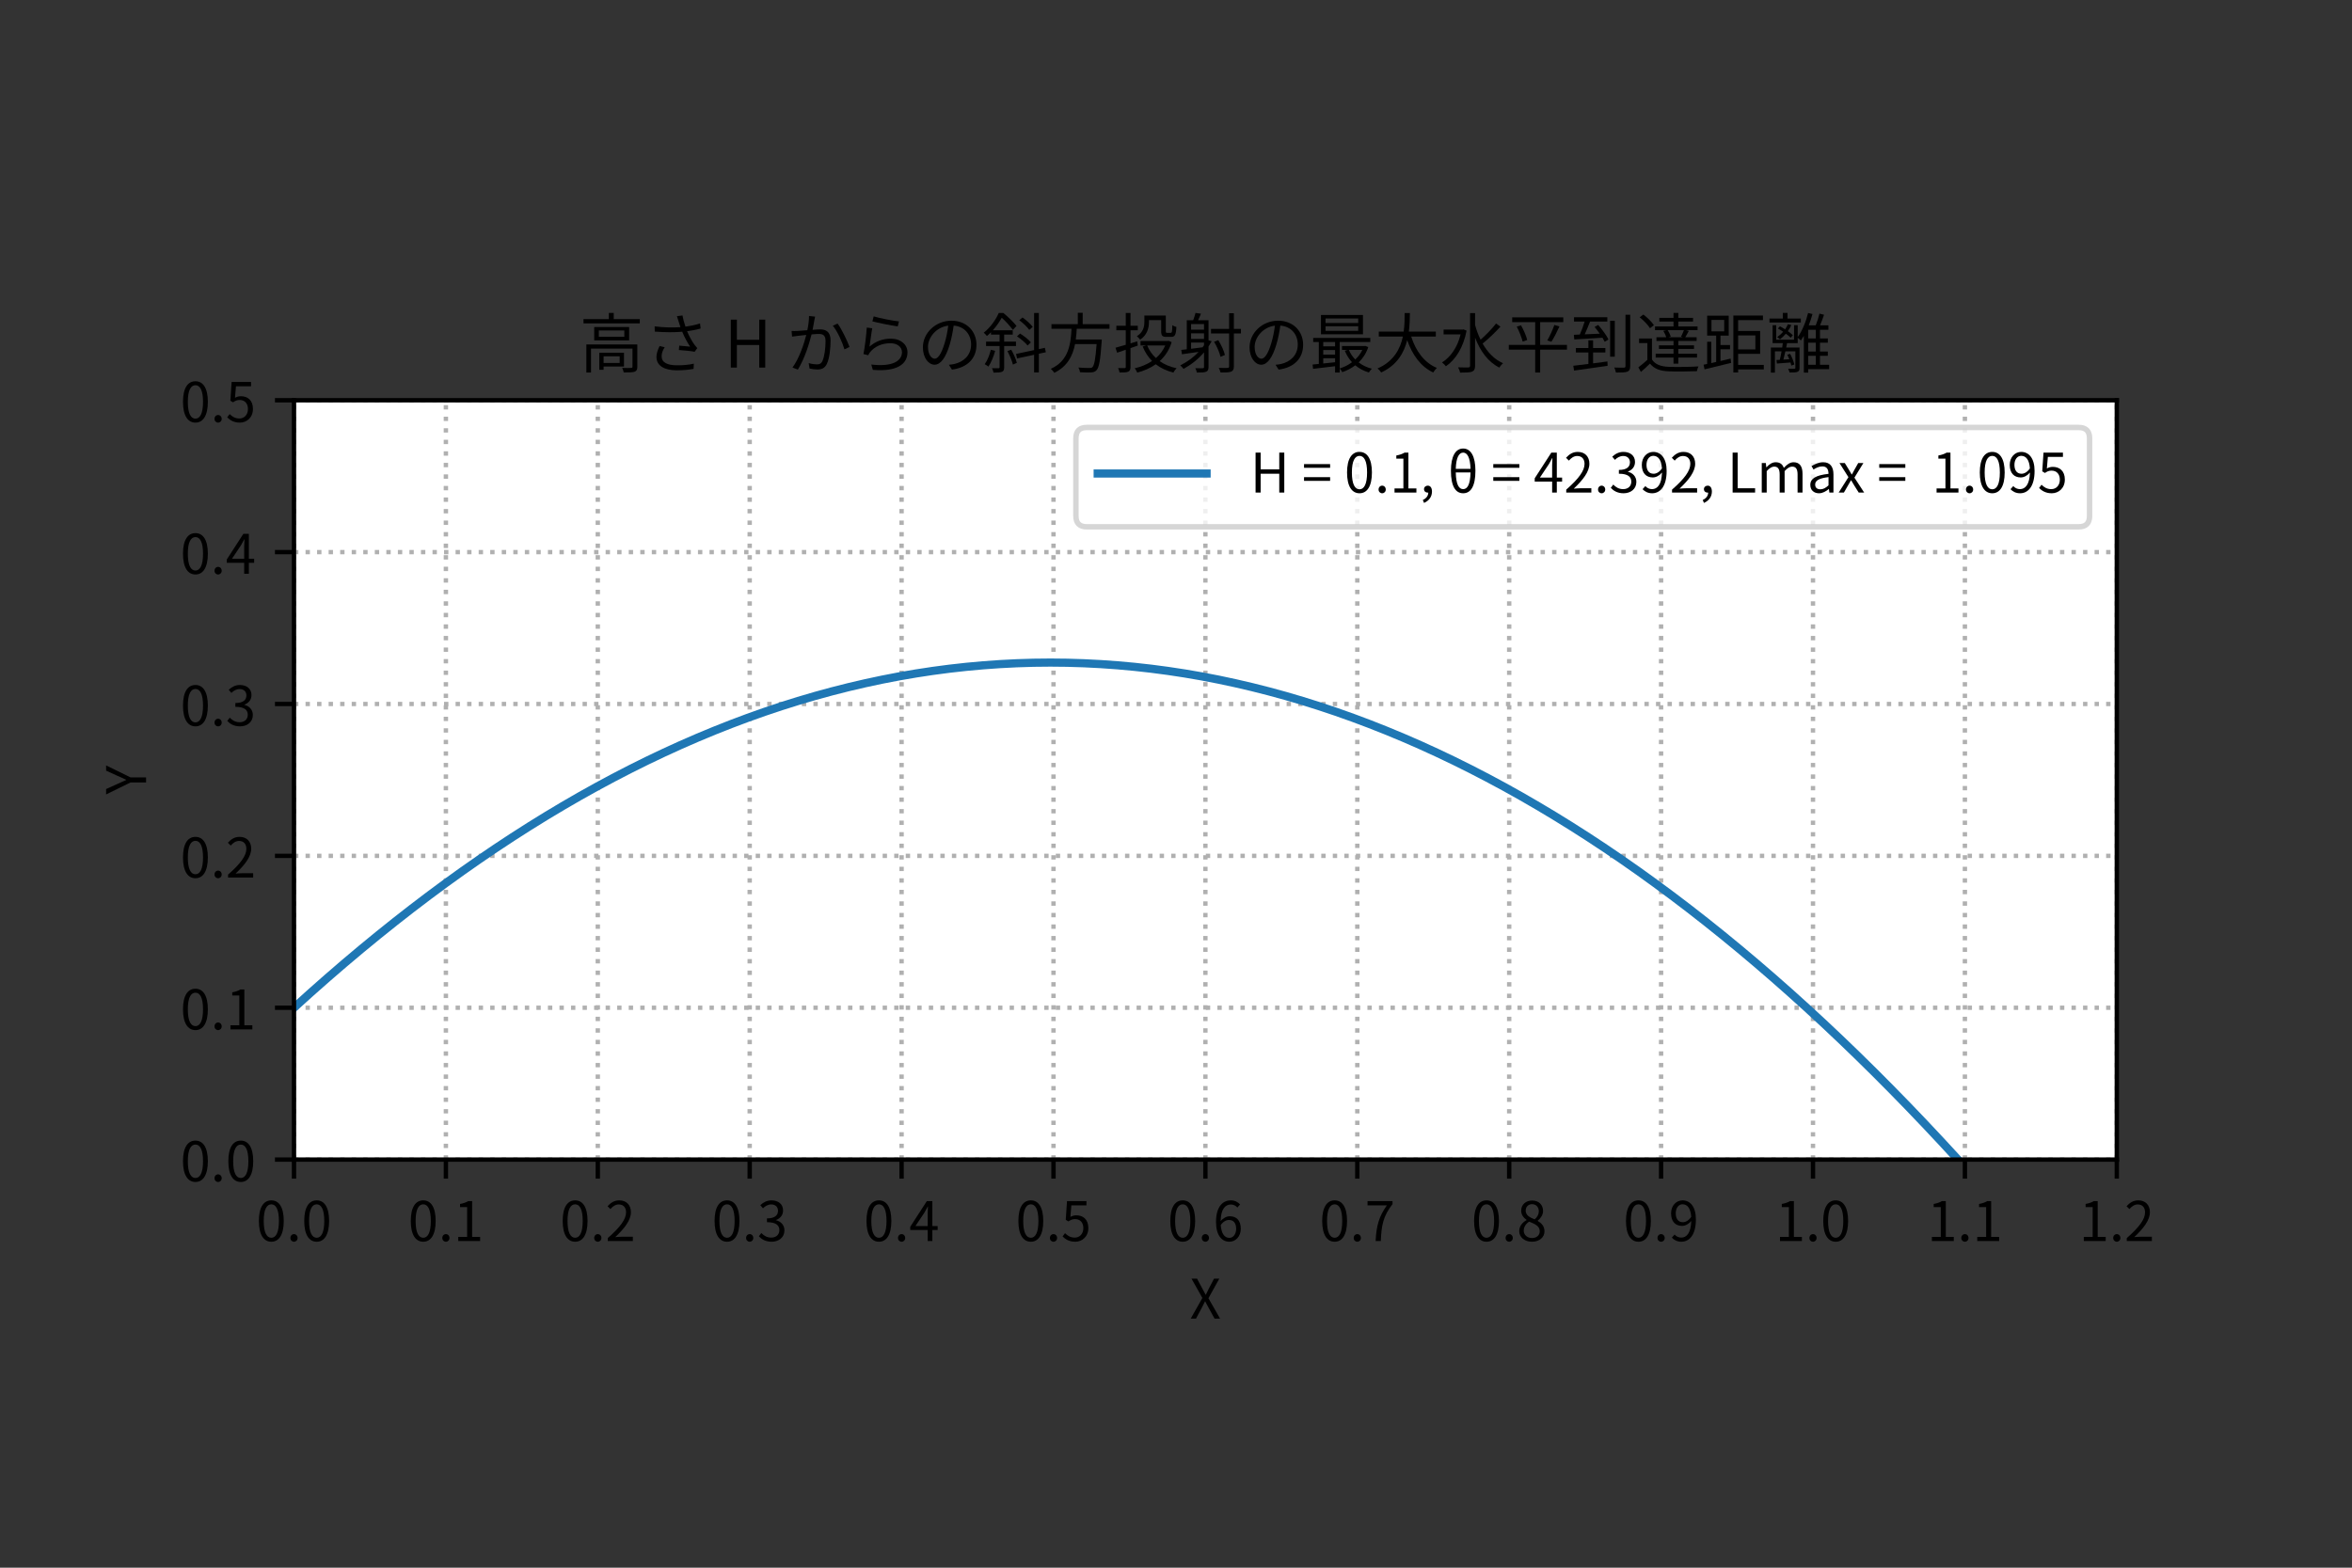 <?xml version="1.0" encoding="utf-8" standalone="no"?>
<!DOCTYPE svg PUBLIC "-//W3C//DTD SVG 1.1//EN"
  "http://www.w3.org/Graphics/SVG/1.1/DTD/svg11.dtd">
<!-- Created with matplotlib (https://matplotlib.org/) -->
<svg height="288pt" version="1.1" viewBox="0 0 432 288" width="432pt" xmlns="http://www.w3.org/2000/svg" xmlns:xlink="http://www.w3.org/1999/xlink">
 <rect x="0" y="0" width="432" height="288" fill="#333333" stroke="none"/>
 <defs>
  <style type="text/css">*{stroke-linecap:butt;stroke-linejoin:round;}</style>
 </defs>
 <g id="figure_1">
  <g id="patch_1">
   <path d="M 0 288 
L 432 288 
L 432 0 
L 0 0 
z
" style="fill:none;"/>
  </g>
  <g id="axes_1">
   <g id="patch_2">
    <path d="M 54 213.03 
L 388.8 213.03 
L 388.8 73.53 
L 54 73.53 
z
" style="fill:#ffffff;"/>
   </g>
   <g id="matplotlib.axis_1">
    <g id="xtick_1">
     <g id="line2d_1">
      <path clip-path="url(#p6243bc3fd1)" d="M 54 213.03 
L 54 73.53 
" style="fill:none;stroke:#b0b0b0;stroke-dasharray:0.8,1.32;stroke-dashoffset:0;stroke-width:0.8;"/>
     </g>
     <g id="line2d_2">
      <defs>
       <path d="M 0 0 
L 0 3.5 
" id="mc9e7804393" style="stroke:#000000;stroke-width:0.8;"/>
      </defs>
      <g>
       <use style="stroke:#000000;stroke-width:0.8;" x="54" xlink:href="#mc9e7804393" y="213.03"/>
      </g>
     </g>
     <g id="text_1">
      <!-- 0.0 -->
      <g transform="translate(47.06 227.989)scale(0.1 -0.1)">
       <defs>
        <path d="M 27.797 -1.297 
C 41.703 -1.297 50.594 11.406 50.594 36.906 
C 50.594 62.297 41.703 74.703 27.797 74.703 
C 13.797 74.703 4.906 62.406 4.906 36.906 
C 4.906 11.406 13.797 -1.297 27.797 -1.297 
z
M 27.797 6 
C 19.406 6 13.797 15.297 13.797 36.906 
C 13.797 58.297 19.406 67.406 27.797 67.406 
C 36.094 67.406 41.703 58.297 41.703 36.906 
C 41.703 15.297 36.094 6 27.797 6 
z
" id="NotoSansCJKjp-Regular-48"/>
        <path d="M 13.906 -1.297 
C 17.5 -1.297 20.5 1.5 20.5 5.594 
C 20.5 9.797 17.5 12.703 13.906 12.703 
C 10.297 12.703 7.297 9.797 7.297 5.594 
C 7.297 1.5 10.297 -1.297 13.906 -1.297 
z
" id="NotoSansCJKjp-Regular-46"/>
       </defs>
       <use xlink:href="#NotoSansCJKjp-Regular-48"/>
       <use x="55.5" xlink:href="#NotoSansCJKjp-Regular-46"/>
       <use x="83.3" xlink:href="#NotoSansCJKjp-Regular-48"/>
      </g>
     </g>
    </g>
    <g id="xtick_2">
     <g id="line2d_3">
      <path clip-path="url(#p6243bc3fd1)" d="M 81.9 213.03 
L 81.9 73.53 
" style="fill:none;stroke:#b0b0b0;stroke-dasharray:0.8,1.32;stroke-dashoffset:0;stroke-width:0.8;"/>
     </g>
     <g id="line2d_4">
      <g>
       <use style="stroke:#000000;stroke-width:0.8;" x="81.9" xlink:href="#mc9e7804393" y="213.03"/>
      </g>
     </g>
     <g id="text_2">
      <!-- 0.1 -->
      <g transform="translate(74.96 227.989)scale(0.1 -0.1)">
       <defs>
        <path d="M 8.797 0 
L 49 0 
L 49 7.594 
L 34.297 7.594 
L 34.297 73.406 
L 27.297 73.406 
C 23.297 71 18.594 69.297 12.094 68.094 
L 12.094 62.297 
L 25.094 62.297 
L 25.094 7.594 
L 8.797 7.594 
z
" id="NotoSansCJKjp-Regular-49"/>
       </defs>
       <use xlink:href="#NotoSansCJKjp-Regular-48"/>
       <use x="55.5" xlink:href="#NotoSansCJKjp-Regular-46"/>
       <use x="83.3" xlink:href="#NotoSansCJKjp-Regular-49"/>
      </g>
     </g>
    </g>
    <g id="xtick_3">
     <g id="line2d_5">
      <path clip-path="url(#p6243bc3fd1)" d="M 109.8 213.03 
L 109.8 73.53 
" style="fill:none;stroke:#b0b0b0;stroke-dasharray:0.8,1.32;stroke-dashoffset:0;stroke-width:0.8;"/>
     </g>
     <g id="line2d_6">
      <g>
       <use style="stroke:#000000;stroke-width:0.8;" x="109.8" xlink:href="#mc9e7804393" y="213.03"/>
      </g>
     </g>
     <g id="text_3">
      <!-- 0.2 -->
      <g transform="translate(102.86 227.989)scale(0.1 -0.1)">
       <defs>
        <path d="M 4.406 0 
L 50.5 0 
L 50.5 7.906 
L 30.203 7.906 
C 26.5 7.906 22 7.5 18.203 7.203 
C 35.406 23.5 46.906 38.406 46.906 53 
C 46.906 66.094 38.703 74.703 25.594 74.703 
C 16.297 74.703 10 70.406 4 63.906 
L 9.297 58.703 
C 13.297 63.5 18.5 67.203 24.5 67.203 
C 33.594 67.203 38 61.094 38 52.703 
C 38 40.094 27.406 25.5 4.406 5.406 
z
" id="NotoSansCJKjp-Regular-50"/>
       </defs>
       <use xlink:href="#NotoSansCJKjp-Regular-48"/>
       <use x="55.5" xlink:href="#NotoSansCJKjp-Regular-46"/>
       <use x="83.3" xlink:href="#NotoSansCJKjp-Regular-50"/>
      </g>
     </g>
    </g>
    <g id="xtick_4">
     <g id="line2d_7">
      <path clip-path="url(#p6243bc3fd1)" d="M 137.7 213.03 
L 137.7 73.53 
" style="fill:none;stroke:#b0b0b0;stroke-dasharray:0.8,1.32;stroke-dashoffset:0;stroke-width:0.8;"/>
     </g>
     <g id="line2d_8">
      <g>
       <use style="stroke:#000000;stroke-width:0.8;" x="137.7" xlink:href="#mc9e7804393" y="213.03"/>
      </g>
     </g>
     <g id="text_4">
      <!-- 0.3 -->
      <g transform="translate(130.76 227.989)scale(0.1 -0.1)">
       <defs>
        <path d="M 26.406 -1.297 
C 39.406 -1.297 49.906 6.5 49.906 19.594 
C 49.906 29.594 43 36.203 34.406 38.203 
L 34.406 38.594 
C 42.094 41.5 47.406 47.406 47.406 56.297 
C 47.406 67.906 38.406 74.703 26.094 74.703 
C 17.594 74.703 11.094 71 5.594 65.906 
L 10.5 60.094 
C 14.594 64.297 19.797 67.203 25.703 67.203 
C 33.297 67.203 38.094 62.594 38.094 55.594 
C 38.094 47.703 32.906 41.594 17.797 41.594 
L 17.797 34.594 
C 34.703 34.594 40.594 28.703 40.594 20 
C 40.594 11.5 34.406 6.297 25.703 6.297 
C 17.406 6.297 11.797 10.203 7.5 14.703 
L 2.906 8.703 
C 7.703 3.5 14.906 -1.297 26.406 -1.297 
z
" id="NotoSansCJKjp-Regular-51"/>
       </defs>
       <use xlink:href="#NotoSansCJKjp-Regular-48"/>
       <use x="55.5" xlink:href="#NotoSansCJKjp-Regular-46"/>
       <use x="83.3" xlink:href="#NotoSansCJKjp-Regular-51"/>
      </g>
     </g>
    </g>
    <g id="xtick_5">
     <g id="line2d_9">
      <path clip-path="url(#p6243bc3fd1)" d="M 165.6 213.03 
L 165.6 73.53 
" style="fill:none;stroke:#b0b0b0;stroke-dasharray:0.8,1.32;stroke-dashoffset:0;stroke-width:0.8;"/>
     </g>
     <g id="line2d_10">
      <g>
       <use style="stroke:#000000;stroke-width:0.8;" x="165.6" xlink:href="#mc9e7804393" y="213.03"/>
      </g>
     </g>
     <g id="text_5">
      <!-- 0.4 -->
      <g transform="translate(158.66 227.989)scale(0.1 -0.1)">
       <defs>
        <path d="M 11.5 27.5 
L 28.203 52.5 
C 30.297 56.094 32.297 59.703 34.094 63.297 
L 34.5 63.297 
C 34.297 59.5 34 53.594 34 50 
L 34 27.5 
z
M 34 0 
L 42.594 0 
L 42.594 20.203 
L 52.297 20.203 
L 52.297 27.5 
L 42.594 27.5 
L 42.594 73.406 
L 32.5 73.406 
L 2 26.203 
L 2 20.203 
L 34 20.203 
z
" id="NotoSansCJKjp-Regular-52"/>
       </defs>
       <use xlink:href="#NotoSansCJKjp-Regular-48"/>
       <use x="55.5" xlink:href="#NotoSansCJKjp-Regular-46"/>
       <use x="83.3" xlink:href="#NotoSansCJKjp-Regular-52"/>
      </g>
     </g>
    </g>
    <g id="xtick_6">
     <g id="line2d_11">
      <path clip-path="url(#p6243bc3fd1)" d="M 193.5 213.03 
L 193.5 73.53 
" style="fill:none;stroke:#b0b0b0;stroke-dasharray:0.8,1.32;stroke-dashoffset:0;stroke-width:0.8;"/>
     </g>
     <g id="line2d_12">
      <g>
       <use style="stroke:#000000;stroke-width:0.8;" x="193.5" xlink:href="#mc9e7804393" y="213.03"/>
      </g>
     </g>
     <g id="text_6">
      <!-- 0.5 -->
      <g transform="translate(186.56 227.989)scale(0.1 -0.1)">
       <defs>
        <path d="M 26.094 -1.297 
C 38.5 -1.297 50.094 7.797 50.094 23.906 
C 50.094 40 40.203 47.203 28 47.203 
C 23.594 47.203 20.406 46.094 17.094 44.297 
L 18.906 65.5 
L 46.594 65.5 
L 46.594 73.406 
L 10.906 73.406 
L 8.594 39 
L 13.5 36 
C 17.703 38.797 20.797 40.297 25.703 40.297 
C 34.906 40.297 40.906 34.094 40.906 23.594 
C 40.906 12.906 33.906 6.297 25.297 6.297 
C 16.797 6.297 11.5 10.203 7.297 14.406 
L 2.797 8.406 
C 7.703 3.5 14.703 -1.297 26.094 -1.297 
z
" id="NotoSansCJKjp-Regular-53"/>
       </defs>
       <use xlink:href="#NotoSansCJKjp-Regular-48"/>
       <use x="55.5" xlink:href="#NotoSansCJKjp-Regular-46"/>
       <use x="83.3" xlink:href="#NotoSansCJKjp-Regular-53"/>
      </g>
     </g>
    </g>
    <g id="xtick_7">
     <g id="line2d_13">
      <path clip-path="url(#p6243bc3fd1)" d="M 221.4 213.03 
L 221.4 73.53 
" style="fill:none;stroke:#b0b0b0;stroke-dasharray:0.8,1.32;stroke-dashoffset:0;stroke-width:0.8;"/>
     </g>
     <g id="line2d_14">
      <g>
       <use style="stroke:#000000;stroke-width:0.8;" x="221.4" xlink:href="#mc9e7804393" y="213.03"/>
      </g>
     </g>
     <g id="text_7">
      <!-- 0.6 -->
      <g transform="translate(214.46 227.989)scale(0.1 -0.1)">
       <defs>
        <path d="M 29.297 38.703 
C 38.203 38.703 42.594 32.406 42.594 22.5 
C 42.594 12.5 37.094 5.797 30.094 5.797 
C 20.906 5.797 15.406 14.094 14.297 29.297 
C 18.797 36 24.703 38.703 29.297 38.703 
z
M 30.094 -1.297 
C 41.5 -1.297 51.094 8.297 51.094 22.5 
C 51.094 37.797 43.203 45.5 30.797 45.5 
C 25 45.5 18.594 42.094 14.094 36.594 
C 14.5 59.406 23 67.094 33 67.094 
C 37.5 67.094 41.906 65 44.797 61.5 
L 49.797 67.203 
C 45.797 71.5 40.297 74.703 32.703 74.703 
C 18.5 74.703 5.594 63.703 5.594 35 
C 5.594 10.797 16 -1.297 30.094 -1.297 
z
" id="NotoSansCJKjp-Regular-54"/>
       </defs>
       <use xlink:href="#NotoSansCJKjp-Regular-48"/>
       <use x="55.5" xlink:href="#NotoSansCJKjp-Regular-46"/>
       <use x="83.3" xlink:href="#NotoSansCJKjp-Regular-54"/>
      </g>
     </g>
    </g>
    <g id="xtick_8">
     <g id="line2d_15">
      <path clip-path="url(#p6243bc3fd1)" d="M 249.3 213.03 
L 249.3 73.53 
" style="fill:none;stroke:#b0b0b0;stroke-dasharray:0.8,1.32;stroke-dashoffset:0;stroke-width:0.8;"/>
     </g>
     <g id="line2d_16">
      <g>
       <use style="stroke:#000000;stroke-width:0.8;" x="249.3" xlink:href="#mc9e7804393" y="213.03"/>
      </g>
     </g>
     <g id="text_8">
      <!-- 0.7 -->
      <g transform="translate(242.36 227.989)scale(0.1 -0.1)">
       <defs>
        <path d="M 19.797 0 
L 29.297 0 
C 30.406 28.703 33.594 45.797 50.797 67.797 
L 50.797 73.406 
L 4.906 73.406 
L 4.906 65.5 
L 40.406 65.5 
C 26.094 45.5 21 27.797 19.797 0 
z
" id="NotoSansCJKjp-Regular-55"/>
       </defs>
       <use xlink:href="#NotoSansCJKjp-Regular-48"/>
       <use x="55.5" xlink:href="#NotoSansCJKjp-Regular-46"/>
       <use x="83.3" xlink:href="#NotoSansCJKjp-Regular-55"/>
      </g>
     </g>
    </g>
    <g id="xtick_9">
     <g id="line2d_17">
      <path clip-path="url(#p6243bc3fd1)" d="M 277.2 213.03 
L 277.2 73.53 
" style="fill:none;stroke:#b0b0b0;stroke-dasharray:0.8,1.32;stroke-dashoffset:0;stroke-width:0.8;"/>
     </g>
     <g id="line2d_18">
      <g>
       <use style="stroke:#000000;stroke-width:0.8;" x="277.2" xlink:href="#mc9e7804393" y="213.03"/>
      </g>
     </g>
     <g id="text_9">
      <!-- 0.8 -->
      <g transform="translate(270.26 227.989)scale(0.1 -0.1)">
       <defs>
        <path d="M 27.906 -1.297 
C 41.703 -1.297 50.906 7 50.906 17.703 
C 50.906 27.703 44.906 33.203 38.5 36.906 
L 38.5 37.406 
C 42.906 40.797 48.297 47.406 48.297 55.094 
C 48.297 66.406 40.703 74.406 28.203 74.406 
C 16.797 74.406 8.094 67 8.094 55.797 
C 8.094 48.094 12.594 42.594 18 38.906 
L 18 38.406 
C 11.297 34.797 4.5 28 4.5 18.203 
C 4.5 6.906 14.406 -1.297 27.906 -1.297 
z
M 32.906 39.797 
C 24.297 43.203 16.406 47 16.406 55.797 
C 16.406 62.906 21.297 67.703 28.094 67.703 
C 36 67.703 40.5 61.797 40.5 54.594 
C 40.5 49.203 37.906 44.203 32.906 39.797 
z
M 28.094 5.5 
C 19.297 5.5 12.797 11.203 12.797 19 
C 12.797 26 16.906 31.797 22.797 35.594 
C 33.203 31.406 42.203 27.703 42.203 17.906 
C 42.203 10.594 36.5 5.5 28.094 5.5 
z
" id="NotoSansCJKjp-Regular-56"/>
       </defs>
       <use xlink:href="#NotoSansCJKjp-Regular-48"/>
       <use x="55.5" xlink:href="#NotoSansCJKjp-Regular-46"/>
       <use x="83.3" xlink:href="#NotoSansCJKjp-Regular-56"/>
      </g>
     </g>
    </g>
    <g id="xtick_10">
     <g id="line2d_19">
      <path clip-path="url(#p6243bc3fd1)" d="M 305.1 213.03 
L 305.1 73.53 
" style="fill:none;stroke:#b0b0b0;stroke-dasharray:0.8,1.32;stroke-dashoffset:0;stroke-width:0.8;"/>
     </g>
     <g id="line2d_20">
      <g>
       <use style="stroke:#000000;stroke-width:0.8;" x="305.1" xlink:href="#mc9e7804393" y="213.03"/>
      </g>
     </g>
     <g id="text_10">
      <!-- 0.9 -->
      <g transform="translate(298.16 227.989)scale(0.1 -0.1)">
       <defs>
        <path d="M 13 50.906 
C 13 60.906 18.406 67.5 25.406 67.5 
C 34.797 67.5 40.406 59.5 41.406 44.406 
C 36.703 37.5 31.094 34.594 26.094 34.594 
C 17.406 34.594 13 41 13 50.906 
z
M 23.406 -1.297 
C 37.203 -1.297 50 10.094 50 39.797 
C 50 63.094 39.5 74.703 25.406 74.703 
C 14 74.703 4.406 65.094 4.406 50.906 
C 4.406 35.703 12.406 27.797 24.594 27.797 
C 30.703 27.797 37 31.297 41.5 36.797 
C 40.797 14.094 32.594 6.297 23.094 6.297 
C 18.406 6.297 13.906 8.406 10.906 11.906 
L 5.797 6.203 
C 9.906 1.906 15.5 -1.297 23.406 -1.297 
z
" id="NotoSansCJKjp-Regular-57"/>
       </defs>
       <use xlink:href="#NotoSansCJKjp-Regular-48"/>
       <use x="55.5" xlink:href="#NotoSansCJKjp-Regular-46"/>
       <use x="83.3" xlink:href="#NotoSansCJKjp-Regular-57"/>
      </g>
     </g>
    </g>
    <g id="xtick_11">
     <g id="line2d_21">
      <path clip-path="url(#p6243bc3fd1)" d="M 333 213.03 
L 333 73.53 
" style="fill:none;stroke:#b0b0b0;stroke-dasharray:0.8,1.32;stroke-dashoffset:0;stroke-width:0.8;"/>
     </g>
     <g id="line2d_22">
      <g>
       <use style="stroke:#000000;stroke-width:0.8;" x="333" xlink:href="#mc9e7804393" y="213.03"/>
      </g>
     </g>
     <g id="text_11">
      <!-- 1.0 -->
      <g transform="translate(326.06 227.989)scale(0.1 -0.1)">
       <use xlink:href="#NotoSansCJKjp-Regular-49"/>
       <use x="55.5" xlink:href="#NotoSansCJKjp-Regular-46"/>
       <use x="83.3" xlink:href="#NotoSansCJKjp-Regular-48"/>
      </g>
     </g>
    </g>
    <g id="xtick_12">
     <g id="line2d_23">
      <path clip-path="url(#p6243bc3fd1)" d="M 360.9 213.03 
L 360.9 73.53 
" style="fill:none;stroke:#b0b0b0;stroke-dasharray:0.8,1.32;stroke-dashoffset:0;stroke-width:0.8;"/>
     </g>
     <g id="line2d_24">
      <g>
       <use style="stroke:#000000;stroke-width:0.8;" x="360.9" xlink:href="#mc9e7804393" y="213.03"/>
      </g>
     </g>
     <g id="text_12">
      <!-- 1.1 -->
      <g transform="translate(353.96 227.989)scale(0.1 -0.1)">
       <use xlink:href="#NotoSansCJKjp-Regular-49"/>
       <use x="55.5" xlink:href="#NotoSansCJKjp-Regular-46"/>
       <use x="83.3" xlink:href="#NotoSansCJKjp-Regular-49"/>
      </g>
     </g>
    </g>
    <g id="xtick_13">
     <g id="line2d_25">
      <path clip-path="url(#p6243bc3fd1)" d="M 388.8 213.03 
L 388.8 73.53 
" style="fill:none;stroke:#b0b0b0;stroke-dasharray:0.8,1.32;stroke-dashoffset:0;stroke-width:0.8;"/>
     </g>
     <g id="line2d_26">
      <g>
       <use style="stroke:#000000;stroke-width:0.8;" x="388.8" xlink:href="#mc9e7804393" y="213.03"/>
      </g>
     </g>
     <g id="text_13">
      <!-- 1.2 -->
      <g transform="translate(381.86 227.989)scale(0.1 -0.1)">
       <use xlink:href="#NotoSansCJKjp-Regular-49"/>
       <use x="55.5" xlink:href="#NotoSansCJKjp-Regular-46"/>
       <use x="83.3" xlink:href="#NotoSansCJKjp-Regular-50"/>
      </g>
     </g>
    </g>
    <g id="text_14">
     <!-- X -->
     <g transform="translate(218.535 242.239)scale(0.1 -0.1)">
      <defs>
       <path d="M 1.703 0 
L 11.406 0 
L 22 19.797 
C 23.906 23.5 25.797 27.203 27.906 31.594 
L 28.297 31.594 
C 30.703 27.203 32.703 23.5 34.594 19.797 
L 45.406 0 
L 55.594 0 
L 34.203 37.406 
L 54.203 73.406 
L 44.5 73.406 
L 34.703 54.594 
C 32.906 51.203 31.5 48.094 29.5 43.906 
L 29.094 43.906 
C 26.703 48.094 25.203 51.203 23.297 54.594 
L 13.297 73.406 
L 3.094 73.406 
L 23.094 37.906 
z
" id="NotoSansCJKjp-Regular-88"/>
      </defs>
      <use xlink:href="#NotoSansCJKjp-Regular-88"/>
     </g>
    </g>
   </g>
   <g id="matplotlib.axis_2">
    <g id="ytick_1">
     <g id="line2d_27">
      <path clip-path="url(#p6243bc3fd1)" d="M 54 213.03 
L 388.8 213.03 
" style="fill:none;stroke:#b0b0b0;stroke-dasharray:0.8,1.32;stroke-dashoffset:0;stroke-width:0.8;"/>
     </g>
     <g id="line2d_28">
      <defs>
       <path d="M 0 0 
L -3.5 0 
" id="m9502d87445" style="stroke:#000000;stroke-width:0.8;"/>
      </defs>
      <g>
       <use style="stroke:#000000;stroke-width:0.8;" x="54" xlink:href="#m9502d87445" y="213.03"/>
      </g>
     </g>
     <g id="text_15">
      <!-- 0.0 -->
      <g transform="translate(33.12 217.01)scale(0.1 -0.1)">
       <use xlink:href="#NotoSansCJKjp-Regular-48"/>
       <use x="55.5" xlink:href="#NotoSansCJKjp-Regular-46"/>
       <use x="83.3" xlink:href="#NotoSansCJKjp-Regular-48"/>
      </g>
     </g>
    </g>
    <g id="ytick_2">
     <g id="line2d_29">
      <path clip-path="url(#p6243bc3fd1)" d="M 54 185.13 
L 388.8 185.13 
" style="fill:none;stroke:#b0b0b0;stroke-dasharray:0.8,1.32;stroke-dashoffset:0;stroke-width:0.8;"/>
     </g>
     <g id="line2d_30">
      <g>
       <use style="stroke:#000000;stroke-width:0.8;" x="54" xlink:href="#m9502d87445" y="185.13"/>
      </g>
     </g>
     <g id="text_16">
      <!-- 0.1 -->
      <g transform="translate(33.12 189.11)scale(0.1 -0.1)">
       <use xlink:href="#NotoSansCJKjp-Regular-48"/>
       <use x="55.5" xlink:href="#NotoSansCJKjp-Regular-46"/>
       <use x="83.3" xlink:href="#NotoSansCJKjp-Regular-49"/>
      </g>
     </g>
    </g>
    <g id="ytick_3">
     <g id="line2d_31">
      <path clip-path="url(#p6243bc3fd1)" d="M 54 157.23 
L 388.8 157.23 
" style="fill:none;stroke:#b0b0b0;stroke-dasharray:0.8,1.32;stroke-dashoffset:0;stroke-width:0.8;"/>
     </g>
     <g id="line2d_32">
      <g>
       <use style="stroke:#000000;stroke-width:0.8;" x="54" xlink:href="#m9502d87445" y="157.23"/>
      </g>
     </g>
     <g id="text_17">
      <!-- 0.2 -->
      <g transform="translate(33.12 161.21)scale(0.1 -0.1)">
       <use xlink:href="#NotoSansCJKjp-Regular-48"/>
       <use x="55.5" xlink:href="#NotoSansCJKjp-Regular-46"/>
       <use x="83.3" xlink:href="#NotoSansCJKjp-Regular-50"/>
      </g>
     </g>
    </g>
    <g id="ytick_4">
     <g id="line2d_33">
      <path clip-path="url(#p6243bc3fd1)" d="M 54 129.33 
L 388.8 129.33 
" style="fill:none;stroke:#b0b0b0;stroke-dasharray:0.8,1.32;stroke-dashoffset:0;stroke-width:0.8;"/>
     </g>
     <g id="line2d_34">
      <g>
       <use style="stroke:#000000;stroke-width:0.8;" x="54" xlink:href="#m9502d87445" y="129.33"/>
      </g>
     </g>
     <g id="text_18">
      <!-- 0.3 -->
      <g transform="translate(33.12 133.31)scale(0.1 -0.1)">
       <use xlink:href="#NotoSansCJKjp-Regular-48"/>
       <use x="55.5" xlink:href="#NotoSansCJKjp-Regular-46"/>
       <use x="83.3" xlink:href="#NotoSansCJKjp-Regular-51"/>
      </g>
     </g>
    </g>
    <g id="ytick_5">
     <g id="line2d_35">
      <path clip-path="url(#p6243bc3fd1)" d="M 54 101.43 
L 388.8 101.43 
" style="fill:none;stroke:#b0b0b0;stroke-dasharray:0.8,1.32;stroke-dashoffset:0;stroke-width:0.8;"/>
     </g>
     <g id="line2d_36">
      <g>
       <use style="stroke:#000000;stroke-width:0.8;" x="54" xlink:href="#m9502d87445" y="101.43"/>
      </g>
     </g>
     <g id="text_19">
      <!-- 0.4 -->
      <g transform="translate(33.12 105.41)scale(0.1 -0.1)">
       <use xlink:href="#NotoSansCJKjp-Regular-48"/>
       <use x="55.5" xlink:href="#NotoSansCJKjp-Regular-46"/>
       <use x="83.3" xlink:href="#NotoSansCJKjp-Regular-52"/>
      </g>
     </g>
    </g>
    <g id="ytick_6">
     <g id="line2d_37">
      <path clip-path="url(#p6243bc3fd1)" d="M 54 73.53 
L 388.8 73.53 
" style="fill:none;stroke:#b0b0b0;stroke-dasharray:0.8,1.32;stroke-dashoffset:0;stroke-width:0.8;"/>
     </g>
     <g id="line2d_38">
      <g>
       <use style="stroke:#000000;stroke-width:0.8;" x="54" xlink:href="#m9502d87445" y="73.53"/>
      </g>
     </g>
     <g id="text_20">
      <!-- 0.5 -->
      <g transform="translate(33.12 77.51)scale(0.1 -0.1)">
       <use xlink:href="#NotoSansCJKjp-Regular-48"/>
       <use x="55.5" xlink:href="#NotoSansCJKjp-Regular-46"/>
       <use x="83.3" xlink:href="#NotoSansCJKjp-Regular-53"/>
      </g>
     </g>
    </g>
    <g id="text_21">
     <!-- Y -->
     <g transform="translate(26.83 145.935)rotate(-90)scale(0.1 -0.1)">
      <defs>
       <path d="M 21.906 0 
L 31.203 0 
L 31.203 28.5 
L 53.203 73.406 
L 43.594 73.406 
L 34.094 52.594 
C 31.906 47.203 29.406 42.094 26.797 36.594 
L 26.406 36.594 
C 23.797 42.094 21.594 47.203 19.203 52.594 
L 9.797 73.406 
L -0.094 73.406 
L 21.906 28.5 
z
" id="NotoSansCJKjp-Regular-89"/>
      </defs>
      <use xlink:href="#NotoSansCJKjp-Regular-89"/>
     </g>
    </g>
   </g>
   <g id="line2d_39">
    <path clip-path="url(#p6243bc3fd1)" d="M 54 185.13 
L 57.087 182.343 
L 60.174 179.619 
L 63.261 176.957 
L 66.349 174.358 
L 69.436 171.822 
L 72.523 169.348 
L 75.61 166.937 
L 78.697 164.589 
L 81.784 162.303 
L 84.872 160.079 
L 87.959 157.919 
L 91.046 155.821 
L 94.133 153.786 
L 97.22 151.813 
L 100.307 149.903 
L 103.395 148.055 
L 106.482 146.27 
L 109.569 144.548 
L 112.656 142.889 
L 115.743 141.292 
L 118.83 139.757 
L 121.918 138.286 
L 125.005 136.876 
L 128.092 135.53 
L 131.179 134.246 
L 134.266 133.025 
L 137.353 131.866 
L 140.441 130.77 
L 143.528 129.737 
L 146.615 128.766 
L 149.702 127.858 
L 152.789 127.013 
L 155.876 126.23 
L 158.964 125.51 
L 162.051 124.852 
L 165.138 124.257 
L 168.225 123.725 
L 171.312 123.255 
L 174.399 122.848 
L 177.487 122.504 
L 180.574 122.222 
L 183.661 122.003 
L 186.748 121.846 
L 189.835 121.752 
L 192.922 121.721 
L 196.01 121.752 
L 199.097 121.846 
L 202.184 122.003 
L 205.271 122.222 
L 208.358 122.504 
L 211.445 122.848 
L 214.533 123.255 
L 217.62 123.725 
L 220.707 124.257 
L 223.794 124.852 
L 226.881 125.51 
L 229.968 126.23 
L 233.055 127.013 
L 236.143 127.858 
L 239.23 128.766 
L 242.317 129.737 
L 245.404 130.77 
L 248.491 131.866 
L 251.578 133.025 
L 254.666 134.246 
L 257.753 135.53 
L 260.84 136.876 
L 263.927 138.286 
L 267.014 139.757 
L 270.101 141.292 
L 273.189 142.889 
L 276.276 144.548 
L 279.363 146.27 
L 282.45 148.055 
L 285.537 149.903 
L 288.624 151.813 
L 291.712 153.786 
L 294.799 155.821 
L 297.886 157.919 
L 300.973 160.079 
L 304.06 162.303 
L 307.147 164.589 
L 310.235 166.937 
L 313.322 169.348 
L 316.409 171.822 
L 319.496 174.358 
L 322.583 176.957 
L 325.67 179.619 
L 328.758 182.343 
L 331.845 185.13 
L 334.932 187.979 
L 338.019 190.892 
L 341.106 193.866 
L 344.193 196.904 
L 347.281 200.004 
L 350.368 203.166 
L 353.455 206.392 
L 356.542 209.679 
L 359.629 213.03 
" style="fill:none;stroke:#1f77b4;stroke-linecap:square;stroke-width:1.5;"/>
   </g>
   <g id="patch_3">
    <path d="M 54 213.03 
L 54 73.53 
" style="fill:none;stroke:#000000;stroke-linecap:square;stroke-linejoin:miter;stroke-width:0.8;"/>
   </g>
   <g id="patch_4">
    <path d="M 388.8 213.03 
L 388.8 73.53 
" style="fill:none;stroke:#000000;stroke-linecap:square;stroke-linejoin:miter;stroke-width:0.8;"/>
   </g>
   <g id="patch_5">
    <path d="M 54 213.03 
L 388.8 213.03 
" style="fill:none;stroke:#000000;stroke-linecap:square;stroke-linejoin:miter;stroke-width:0.8;"/>
   </g>
   <g id="patch_6">
    <path d="M 54 73.53 
L 388.8 73.53 
" style="fill:none;stroke:#000000;stroke-linecap:square;stroke-linejoin:miter;stroke-width:0.8;"/>
   </g>
   <g id="text_22">
    <!-- 高さ H からの斜方投射の最大水平到達距離 -->
    <g transform="translate(106.343 67.53)scale(0.12 -0.12)">
     <defs>
      <path d="M 62.297 17.297 
L 62.297 7.094 
L 37.703 7.094 
L 37.703 17.297 
z
M 68.906 1.594 
L 68.906 22.703 
L 31.094 22.703 
L 31.094 -3.406 
L 37.703 -3.406 
L 37.703 1.594 
z
M 89.297 35.406 
L 11.297 35.406 
L 11.297 -7.594 
L 18.406 -7.594 
L 18.406 29.094 
L 81.906 29.094 
L 81.906 1.406 
C 81.906 0 81.594 -0.5 79.906 -0.5 
C 78.094 -0.703 72.5 -0.703 66.094 -0.5 
C 67.094 -2.406 68.094 -5.406 68.5 -7.406 
C 76.797 -7.406 82 -7.406 85.297 -6.297 
C 88.406 -5 89.297 -2.797 89.297 1.203 
z
M 69.406 47.094 
L 30.406 47.094 
L 30.406 56.797 
L 69.406 56.797 
z
M 23.297 62.094 
L 23.297 41.703 
L 76.797 41.703 
L 76.797 62.094 
z
M 53.203 74.203 
L 53.203 83.703 
L 45.703 83.703 
L 45.703 74.203 
L 6.906 74.203 
L 6.906 67.703 
L 93.094 67.703 
L 93.094 74.203 
z
" id="NotoSansCJKjp-Regular-39640"/>
      <path d="M 52.406 70.906 
C 53.094 68.594 54.094 65.594 55.297 61.906 
C 44.406 61.094 30.5 61.297 15.797 63.094 
L 16 55.094 
C 31.703 53.906 46.094 53.797 58 54.906 
C 61.406 46.594 66.203 37.797 70.094 32.094 
C 66.5 32.5 59.094 33.094 53.5 33.594 
L 52.906 26.906 
C 60.094 26.406 72.203 25.297 77 24.203 
L 81.094 29.797 
C 79.594 31.5 78.094 33.203 76.703 35.094 
C 73 40.297 68.594 48 65.5 55.703 
C 72.203 56.594 80.094 58 86.203 59.797 
L 85.297 67.594 
C 78.5 65.297 70.203 63.703 63 62.703 
C 61 68.5 59.203 75.094 58.406 79.797 
L 49.906 78.703 
C 50.797 76.094 51.703 73 52.406 70.906 
z
M 31.203 31.203 
L 23.406 33 
C 20.594 27.094 18.594 21.906 18.594 16.406 
C 18.594 2.797 30.594 -4.094 49.594 -4.203 
C 60.703 -4.203 69.203 -3.094 75.406 -2 
L 75.797 6 
C 68.797 4.406 60.203 3.406 50 3.5 
C 35.203 3.594 26.5 7.797 26.5 17.297 
C 26.5 22.094 28.203 26.406 31.203 31.203 
z
" id="NotoSansCJKjp-Regular-12373"/>
      <path id="NotoSansCJKjp-Regular-32"/>
      <path d="M 10 0 
L 19.297 0 
L 19.297 34.594 
L 53.5 34.594 
L 53.5 0 
L 62.703 0 
L 62.703 73.406 
L 53.5 73.406 
L 53.5 42.594 
L 19.297 42.594 
L 19.297 73.406 
L 10 73.406 
z
" id="NotoSansCJKjp-Regular-72"/>
      <path d="M 43.797 78 
L 34.5 79 
C 34.5 72.203 33.5 64.406 31.906 57.203 
C 25.906 56.703 20 56.203 16.703 56.094 
C 13.5 56 10.906 55.906 7.797 56.094 
L 8.594 47.406 
C 11.203 47.797 15.297 48.297 17.594 48.594 
C 20.203 48.906 25 49.5 30.297 50 
C 26.906 36.594 19.406 13.797 9.203 0.094 
L 17.406 -3.094 
C 27.906 13.797 34.703 36.406 38.406 50.797 
C 42.797 51.203 46.797 51.5 49.203 51.5 
C 55.5 51.5 59.797 49.797 59.797 40.594 
C 59.797 29.797 58.203 16.797 55 10 
C 53 5.703 50 4.906 46.297 4.906 
C 43.5 4.906 38.203 5.594 34 6.906 
L 35.297 -1.406 
C 38.5 -2.203 43.297 -2.906 47.094 -2.906 
C 53.594 -2.906 58.5 -1.203 61.703 5.5 
C 65.906 13.797 67.5 29.703 67.5 41.594 
C 67.5 55.094 60.203 58.5 51.297 58.5 
C 48.906 58.5 44.703 58.203 40 57.797 
C 41.094 63.297 42 69.203 42.594 72.094 
C 43 74 43.406 76.203 43.797 78 
z
M 78.203 67.406 
L 70.906 64.094 
C 78 55.797 85.797 38.203 88.703 27.906 
L 96.5 31.594 
C 93.094 40.906 84.406 59.297 78.203 67.406 
z
" id="NotoSansCJKjp-Regular-12363"/>
      <path d="M 33.5 78.406 
L 31.5 70.797 
C 39.094 68.703 60.797 64.297 70.297 63 
L 72.203 70.703 
C 63.406 71.5 42.094 75.703 33.5 78.406 
z
M 31.297 60.203 
L 22.906 61.297 
C 22.297 50.797 19.797 29.797 17.797 20.703 
L 25.203 18.906 
C 25.797 20.5 26.703 22.203 28.203 23.906 
C 35.203 32.297 46 37.297 59.203 37.297 
C 69.406 37.297 76.797 31.594 76.797 23.594 
C 76.797 9.906 61.406 0.797 29.797 4.703 
L 32.203 -3.5 
C 69.406 -6.594 85.203 5.5 85.203 23.406 
C 85.203 35.094 75 44.297 59.703 44.297 
C 47.703 44.297 36.703 40.5 27.094 32.094 
C 28.203 38.5 29.906 53.406 31.297 60.203 
z
" id="NotoSansCJKjp-Regular-12425"/>
      <path d="M 90.797 35 
C 90.797 55.297 75.906 71.797 52.5 71.797 
C 28.094 71.797 8.797 52.797 8.797 31.094 
C 8.797 14.594 17.703 4.406 26.594 4.406 
C 35.906 4.406 43.797 14.906 49.906 35.5 
C 52.703 44.797 54.594 55 55.906 64.297 
C 72.906 62.906 82.594 50.406 82.594 35.297 
C 82.594 18 70 8.5 57.203 5.594 
C 54.906 5.094 51.797 4.594 48.594 4.297 
L 53.297 -3.094 
C 77 0 90.797 14 90.797 35 
z
M 16.594 31.797 
C 16.594 45.406 28.406 61.797 47.594 64.203 
C 46.5 55 44.5 45.5 42 37.203 
C 36.906 20.297 31.594 13.594 26.906 13.594 
C 22.406 13.594 16.594 19.203 16.594 31.797 
z
" id="NotoSansCJKjp-Regular-12398"/>
      <path d="M 76.906 62.297 
C 73.797 66.703 67.094 72.594 61.297 76.703 
L 56.297 72.5 
C 62.094 68.297 68.594 62.094 71.594 57.703 
z
M 74.094 38.594 
C 70.797 42.797 63.594 48.406 57.5 52.094 
L 52.797 47.797 
C 58.797 43.906 65.906 38 69 33.797 
z
M 12.797 27.297 
C 10.797 19.094 7.5 10.797 3.406 5.203 
C 5 4.297 7.906 2.594 9.094 1.5 
C 13.203 7.594 17.094 16.906 19.406 25.703 
z
M 51.297 33 
L 51.297 39.703 
L 33.203 39.703 
L 33.203 50.5 
L 46.297 50.5 
L 46.297 57.094 
L 15.797 57.094 
C 21.703 63.594 26.203 70.5 29.5 76.297 
C 35.797 70.797 42.906 62.703 46.5 57.703 
L 52.094 63.797 
C 47.703 69.5 39 77.797 32 83.594 
L 24.906 83.594 
C 20.797 74.203 13 62.203 1.906 53.406 
C 3.406 52.297 5.703 49.906 6.797 48.297 
C 9 50.203 11.094 52.094 13 54.094 
L 13 50.5 
L 26.203 50.5 
L 26.203 39.703 
L 5.5 39.703 
L 5.5 33 
L 26.203 33 
L 26.203 0.594 
C 26.203 -0.594 25.797 -0.906 24.5 -1 
C 23.203 -1.094 19.094 -1.094 14.594 -1 
C 15.594 -2.797 16.594 -5.797 16.906 -7.703 
C 23.297 -7.703 27.406 -7.5 29.906 -6.406 
C 32.5 -5.297 33.203 -3.203 33.203 0.594 
L 33.203 33 
z
M 38.203 25.203 
C 41.797 18.594 45.297 10 46.594 4.594 
L 52.594 7.297 
C 51.406 12.5 47.703 21 44 27.406 
z
M 97 23.5 
L 95.5 30.297 
L 86.297 28.297 
L 86.297 83.594 
L 79 83.594 
L 79 26.797 
L 51.406 20.906 
L 52.906 14 
L 79 19.594 
L 79 -7.406 
L 86.297 -7.406 
L 86.297 21.203 
z
" id="NotoSansCJKjp-Regular-26012"/>
      <path d="M 94.406 59.406 
L 94.406 66.5 
L 53.406 66.5 
L 53.406 83.906 
L 45.906 83.906 
L 45.906 66.5 
L 5.594 66.5 
L 5.594 59.406 
L 36.297 59.406 
C 35.094 36.406 32.203 10.5 4.594 -1.906 
C 6.5 -3.406 8.797 -6.094 9.906 -8 
C 30.203 1.797 38.203 18.297 41.703 36 
L 74.703 36 
C 73 12.906 71.094 3.094 68.094 0.5 
C 67.094 -0.5 65.703 -0.594 63.406 -0.594 
C 60.906 -0.594 53.797 -0.594 46.703 0.094 
C 48.094 -1.906 49.094 -5 49.297 -7.094 
C 56 -7.5 62.5 -7.594 66 -7.406 
C 69.797 -7.203 72.203 -6.5 74.5 -4.094 
C 78.406 -0.094 80.406 10.906 82.406 39.406 
C 82.5 40.594 82.594 43 82.594 43 
L 42.797 43 
C 43.594 48.5 44 54 44.297 59.406 
z
" id="NotoSansCJKjp-Regular-26041"/>
      <path d="M 54.797 72.703 
L 73.5 72.703 
L 73.5 55.797 
C 73.5 48.797 75.297 47 81.594 47 
L 88.906 47 
C 94.5 47 96.297 50.094 96.797 62.203 
C 94.906 62.703 92 63.797 90.594 65 
C 90.406 54.703 90 53.203 88.094 53.203 
L 82.703 53.203 
C 80.906 53.203 80.594 53.594 80.594 55.906 
L 80.594 79.703 
L 47.797 79.703 
L 47.797 69.703 
C 47.797 62.797 46.203 54.297 36.297 48 
C 37.703 47.094 40.297 44.203 41.297 42.703 
C 52.297 50 54.797 60.906 54.797 69.594 
z
M 36.906 40.203 
L 26.594 37.094 
L 26.594 57.094 
L 37.703 57.094 
L 37.703 64 
L 26.594 64 
L 26.594 83.594 
L 19.297 83.594 
L 19.297 64 
L 4.906 64 
L 4.906 57.094 
L 19.297 57.094 
L 19.297 34.906 
C 13.297 33.094 7.906 31.5 3.594 30.406 
L 6.094 22.797 
C 10.094 24.094 14.594 25.703 19.297 27.297 
L 19.297 1.094 
C 19.297 -0.406 18.797 -0.797 17.5 -0.797 
C 16.203 -0.906 12.094 -0.906 7.594 -0.797 
C 8.5 -2.594 9.594 -5.703 9.797 -7.5 
C 16.5 -7.594 20.5 -7.406 23 -6.297 
C 25.703 -5.094 26.594 -3 26.594 1.094 
L 26.594 29.797 
C 30.297 31.094 34 32.406 37.703 33.703 
z
M 79.797 33.906 
C 76.5 26.297 71.5 19.797 65.5 14.594 
C 59.594 20 55.094 26.5 52.094 33.906 
z
M 84.797 41 
L 83.406 40.703 
L 41.906 40.703 
L 41.906 33.906 
L 50.594 33.906 
L 45.203 32.297 
C 48.703 23.594 53.5 16.203 59.594 10.094 
C 51.703 4.797 42.5 1.094 32.906 -1.094 
C 34.406 -2.594 36.094 -5.797 36.906 -7.703 
C 47.094 -5 56.797 -0.906 65.203 5.094 
C 72.703 -0.703 81.703 -5 92.203 -7.594 
C 93.297 -5.594 95.5 -2.5 97.094 -1 
C 87.094 1.094 78.406 4.797 71.203 9.906 
C 79.406 17.297 85.906 26.797 89.594 39 
z
" id="NotoSansCJKjp-Regular-25237"/>
      <path d="M 19.297 38.297 
L 39.094 38.297 
L 39.094 34.203 
C 38.406 33.203 37.594 32.094 36.906 31.094 
C 30.906 30.297 24.906 29.5 19.297 28.797 
z
M 39.094 66.594 
L 39.094 58.094 
L 19.297 58.094 
L 19.297 66.594 
z
M 39.094 43.906 
L 19.297 43.906 
L 19.297 52.406 
L 39.094 52.406 
z
M 46 41.797 
L 46 72.5 
L 30 72.5 
C 31.5 75.406 33 79.094 34.406 82.5 
L 26.094 83.703 
C 25.297 80.5 23.797 76 22.5 72.5 
L 12.703 72.5 
L 12.703 28 
C 9.594 27.703 6.797 27.297 4.297 27.094 
L 5.297 20.406 
C 12.5 21.406 21.5 22.594 30.797 24 
C 22.797 15.5 13.094 8.5 2.703 3.406 
C 4.203 2.203 6.703 -0.594 7.797 -2 
C 19.203 4.297 30.203 12.797 39.094 23.297 
L 39.094 1 
C 39.094 -0.5 38.594 -0.906 37.203 -1 
C 35.703 -1 30.906 -1.094 25.797 -0.906 
C 26.797 -2.594 27.906 -5.797 28.094 -7.594 
C 35.203 -7.594 39.703 -7.5 42.406 -6.297 
C 45.094 -5.203 46 -3 46 1 
L 46 32.297 
C 47.703 34.906 49.297 37.594 50.797 40.297 
z
M 95.594 59.203 
L 84.797 59.203 
L 84.797 83.203 
L 77.5 83.203 
L 77.5 59.203 
L 49.797 59.203 
L 49.797 52.203 
L 77.5 52.203 
L 77.5 1.906 
C 77.5 0.094 76.906 -0.406 75.094 -0.5 
C 73.406 -0.594 67.797 -0.703 61.703 -0.406 
C 62.703 -2.297 64 -5.703 64.406 -7.5 
C 72.703 -7.594 77.594 -7.406 80.594 -6.203 
C 83.594 -4.906 84.797 -2.703 84.797 1.906 
L 84.797 52.203 
L 95.594 52.203 
z
M 71.094 19.297 
C 69.703 25.5 65.406 34.906 60.906 42 
L 54.5 39.5 
C 58.906 32.297 63 22.703 64.297 16.5 
z
" id="NotoSansCJKjp-Regular-23556"/>
      <path d="M 75.094 68.297 
L 25.094 68.297 
L 25.094 75.203 
L 75.094 75.203 
z
M 75.094 56.297 
L 25.094 56.297 
L 25.094 63.297 
L 75.094 63.297 
z
M 82.406 80.5 
L 18.094 80.5 
L 18.094 51 
L 82.406 51 
z
M 81.406 27.094 
C 78.797 21.5 75.094 16.594 70.594 12.406 
C 66.5 16.594 63.094 21.594 60.797 27.094 
z
M 21.594 14.297 
L 39.703 14.297 
L 39.703 8.203 
C 33.5 7.5 27.297 6.906 21.594 6.297 
z
M 21.594 26.906 
L 39.703 26.906 
L 39.703 19.906 
L 21.594 19.906 
z
M 39.703 39.203 
L 39.703 32.5 
L 21.594 32.5 
L 21.594 39.203 
z
M 86 33.203 
L 84.703 33 
L 50.297 33 
L 50.297 27.094 
L 58.906 27.094 
L 54.594 25.797 
C 57.297 19.094 61 13.203 65.594 8.203 
C 59.906 3.906 53.406 0.703 46.797 -1.297 
L 46.797 39.203 
L 93.594 39.203 
L 93.594 45.406 
L 6.203 45.406 
L 6.203 39.203 
L 14.797 39.203 
L 14.797 5.594 
C 11.297 5.203 8.094 4.906 5.297 4.703 
L 6 -1.906 
C 15.297 -0.797 27.5 0.594 39.703 2.094 
L 39.703 -7.594 
L 46.797 -7.594 
L 46.797 -1.406 
C 48.094 -2.703 49.906 -5.297 50.703 -7 
C 57.703 -4.594 64.5 -1.203 70.594 3.5 
C 76.5 -1.406 83.5 -5.203 91.5 -7.5 
C 92.406 -5.797 94.406 -3.094 96 -1.703 
C 88.297 0.203 81.5 3.5 75.797 7.906 
C 82.203 14.094 87.406 21.906 90.5 31.406 
z
" id="NotoSansCJKjp-Regular-26368"/>
      <path d="M 93.906 47.5 
L 93.906 55.094 
L 52.594 55.094 
C 54 65.594 54.094 75.5 54.203 83.5 
L 46.203 83.5 
C 46.094 75.594 46.203 65.594 44.703 55.094 
L 6.594 55.094 
L 6.594 47.5 
L 43.5 47.5 
C 39.406 28.594 29.406 9.406 4.594 -1.406 
C 6.703 -2.906 9.094 -5.5 10.203 -7.5 
C 34.5 3.594 45.297 22.797 50.094 42 
C 58 19.297 70.703 1.594 89.906 -7.5 
C 91.203 -5.297 93.703 -2.203 95.5 -0.5 
C 76.203 7.406 63.203 25.5 56.203 47.5 
z
" id="NotoSansCJKjp-Regular-22823"/>
      <path d="M 36.094 58.5 
L 35 58.203 
L 5.797 58.203 
L 5.797 50.797 
L 31.797 50.797 
C 27 30.906 16.406 16 3.406 7.906 
C 5.094 6.703 8.094 3.797 9.297 2 
C 23.906 11.906 36 30.406 41 56.594 
z
M 86.094 67.5 
C 80.203 59.703 70.406 49.703 62.406 42.703 
C 58.906 49.797 56.094 57.406 54 65.297 
L 54 83.406 
L 46.297 83.406 
L 46.297 2.906 
C 46.297 0.906 45.594 0.297 43.594 0.203 
C 41.594 0.203 35.203 0.094 28 0.406 
C 29.203 -1.797 30.703 -5.5 31 -7.703 
C 40.203 -7.703 46 -7.5 49.297 -6.203 
C 52.594 -4.797 54 -2.406 54 2.906 
L 54 45.797 
C 61.906 25.297 73.906 8.5 91.203 0 
C 92.406 2.203 95 5.203 96.797 6.703 
C 83.594 12.406 73.203 23.297 65.5 36.797 
C 74.094 43.5 84.906 54 92.797 62.703 
z
" id="NotoSansCJKjp-Regular-27700"/>
      <path d="M 94.594 34.703 
L 53.594 34.703 
L 53.594 69.594 
L 89 69.594 
L 89 76.906 
L 10.797 76.906 
L 10.797 69.594 
L 46 69.594 
L 46 34.703 
L 5.594 34.703 
L 5.594 27.406 
L 46 27.406 
L 46 -7.594 
L 53.594 -7.594 
L 53.594 27.406 
L 94.594 27.406 
z
M 17.797 62.703 
C 21.594 55.406 25.406 45.703 26.797 39.797 
L 33.797 42.203 
C 32.5 48.094 28.406 57.5 24.297 64.703 
z
M 70.797 39.5 
C 74.703 45.5 79.5 55 83.094 63 
L 75.297 65.203 
C 72.797 58 68.203 47.797 64.5 41.594 
z
" id="NotoSansCJKjp-Regular-24179"/>
      <path d="M 34.594 6.5 
L 34.594 23.094 
L 53.406 23.094 
L 53.406 29.906 
L 34.594 29.906 
L 34.594 41.797 
L 27.406 41.797 
L 27.406 29.906 
L 8.297 29.906 
L 8.297 23.094 
L 27.406 23.094 
L 27.406 5.594 
C 18.594 4.5 10.594 3.5 4.297 2.797 
L 5.5 -4.594 
C 18.703 -2.703 38.203 0 56.797 2.703 
L 56.594 9.406 
z
M 36.906 62.203 
C 39.5 59.094 42.297 55.5 44.797 51.906 
C 36.797 51.5 28.906 51.203 21.797 50.906 
C 24.594 56.797 27.5 64.203 30 70.5 
L 56.406 70.5 
L 56.406 77.094 
L 5.406 77.094 
L 5.406 70.5 
L 21.703 70.5 
C 19.797 64.297 17 56.5 14.297 50.594 
L 5.203 50.203 
L 5.797 43.094 
C 17.203 43.797 33.297 44.594 49 45.703 
C 50.406 43.406 51.5 41.297 52.406 39.5 
L 58.203 43 
C 55.406 49.094 48.406 58.406 42.406 65.297 
z
M 67.797 71.703 
L 60.703 71.703 
L 60.703 16.703 
L 67.797 16.703 
z
M 84.203 80.906 
L 84.203 2.406 
C 84.203 0.5 83.594 0 81.797 -0.094 
C 79.906 -0.094 73.594 -0.203 67.094 0.094 
C 68.094 -2.094 69.203 -5.594 69.594 -7.594 
C 77.703 -7.594 83.594 -7.5 86.906 -6.297 
C 90.203 -5 91.406 -2.703 91.406 2.406 
L 91.406 80.906 
z
" id="NotoSansCJKjp-Regular-21040"/>
      <path d="M 72 46.5 
L 49.906 46.5 
L 53.406 47.406 
C 52.703 50.297 50.906 54.203 48.703 57.297 
L 73.594 57.297 
C 72.5 54.297 70.703 50.203 69.203 47.297 
z
M 42.094 56.203 
C 44 53.203 45.797 49.297 46.5 46.5 
L 31.594 46.5 
L 31.594 40.797 
L 57.703 40.797 
L 57.703 34.094 
L 35.406 34.094 
L 35.406 28.594 
L 57.703 28.594 
L 57.703 21.203 
L 30.406 21.203 
L 30.406 15.406 
L 57.703 15.406 
L 57.703 6 
L 65.094 6 
L 65.094 15.406 
L 93.703 15.406 
L 93.703 21.203 
L 65.094 21.203 
L 65.094 28.594 
L 89.094 28.594 
L 89.094 34.094 
L 65.094 34.094 
L 65.094 40.797 
L 93.094 40.797 
L 93.094 46.5 
L 75.703 46.5 
C 77.406 49.094 79.203 52.594 81.094 56.094 
L 76.797 57.297 
L 94.5 57.297 
L 94.5 63 
L 65.094 63 
L 65.094 70.5 
L 87.594 70.5 
L 87.594 76.094 
L 65.094 76.094 
L 65.094 83.703 
L 57.703 83.703 
L 57.703 76.094 
L 36 76.094 
L 36 70.5 
L 57.703 70.5 
L 57.703 63 
L 29.406 63 
L 29.406 57.297 
L 46.703 57.297 
z
M 27.703 64.906 
C 24.594 69.797 17.703 76.594 11.594 81.203 
L 5.906 77 
C 12 72.203 18.703 65.297 21.703 60.297 
z
M 24.703 44.5 
L 5 44.5 
L 5 37.5 
L 17.703 37.5 
L 17.703 11.906 
C 13.203 7.703 8.094 3.5 3.906 0.406 
L 7.797 -6.703 
C 12.703 -2.406 17.297 1.797 21.703 6.094 
C 27.906 -1.703 36.906 -5.203 50 -5.703 
C 61.203 -6.203 82.297 -6 93.5 -5.5 
C 93.797 -3.297 95 0.094 95.906 1.797 
C 83.906 1 60.906 0.703 49.906 1.203 
C 38.203 1.594 29.406 5 24.703 12.406 
z
" id="NotoSansCJKjp-Regular-36948"/>
      <path d="M 15.797 73 
L 35.297 73 
L 35.297 55.5 
L 15.797 55.5 
z
M 29.594 28 
L 44.203 28 
L 44.203 34.594 
L 29.594 34.594 
L 29.594 49 
L 42.203 49 
L 42.203 79.5 
L 9.203 79.5 
L 9.203 49 
L 23 49 
L 23 8.594 
L 15.5 6.906 
L 15.5 39.594 
L 9.203 39.594 
L 9.203 5.594 
L 3.703 4.406 
L 5.203 -2.703 
C 16.203 -0.094 31.5 3.594 45.906 7.203 
L 45.094 13.797 
C 40 12.594 34.703 11.297 29.594 10.094 
z
M 83 49.203 
L 83 27.797 
L 56.594 27.797 
L 56.594 49.203 
z
M 95.906 4.094 
L 56.594 4.094 
L 56.594 21 
L 90.297 21 
L 90.297 56.094 
L 56.594 56.094 
L 56.594 72.703 
L 94.594 72.703 
L 94.594 79.703 
L 49.297 79.703 
L 49.297 -7.5 
L 56.594 -7.5 
L 56.594 -2.797 
L 95.906 -2.797 
z
" id="NotoSansCJKjp-Regular-36317"/>
      <path d="M 52.594 75.094 
L 32.203 75.094 
L 32.203 83.703 
L 25 83.703 
L 25 75.094 
L 4.594 75.094 
L 4.594 69 
L 52.594 69 
z
M 40.297 49.594 
C 38.5 51.5 35.797 53.594 32.703 55.797 
C 34.797 58.703 36.594 61.906 38.094 65.094 
L 32.906 66.406 
C 31.703 63.703 30.203 61.094 28.5 58.594 
C 25.906 60.297 23.094 61.906 20.594 63.203 
L 17.5 59.797 
C 20.094 58.406 22.906 56.703 25.5 54.906 
C 22.797 51.703 19.703 49 16.406 46.703 
C 17.703 45.906 19.797 44.203 20.703 43.297 
C 23.797 45.703 26.906 48.594 29.703 51.906 
C 32.703 49.703 35.297 47.5 37.094 45.703 
z
M 63.906 18.094 
L 75.5 18.094 
L 75.5 4.297 
L 63.906 4.297 
z
M 75.5 44.594 
L 63.906 44.594 
L 63.906 57.906 
L 75.5 57.906 
z
M 75.5 24.594 
L 63.906 24.594 
L 63.906 38.094 
L 75.5 38.094 
z
M 95.906 4.297 
L 81.906 4.297 
L 81.906 18.094 
L 93.906 18.094 
L 93.906 24.594 
L 81.906 24.594 
L 81.906 38.094 
L 93.906 38.094 
L 93.906 44.594 
L 81.906 44.594 
L 81.906 57.906 
L 94.797 57.906 
L 94.797 64.703 
L 82 64.703 
C 84.094 69.5 86.297 75.594 88.094 80.906 
L 81.094 82.594 
C 79.906 77.406 77.594 70.094 75.406 64.703 
L 64.703 64.703 
C 66.906 70.297 68.797 76.203 70.406 82 
L 63.703 83.594 
C 60.297 69.797 54.594 56 47.797 46.703 
L 47.797 64.906 
L 42.203 64.906 
L 42.203 42.703 
L 14.906 42.703 
L 14.906 64.906 
L 9.406 64.906 
L 9.406 37.406 
L 25 37.406 
C 24.797 35.297 24.406 33 24.094 30.703 
L 6.703 30.703 
L 6.703 -7.703 
L 12.906 -7.703 
L 12.906 24.906 
L 23.094 24.906 
C 22.297 20.203 21.297 15.594 20.406 11.906 
L 15.297 11.594 
L 15.906 6.203 
C 22.094 6.703 29.203 7.203 36.797 7.797 
C 37.297 6.094 37.797 4.5 38 3.094 
L 42.594 4.703 
C 41.797 8.906 39.094 15.797 36.203 21 
L 31.906 19.703 
C 33 17.594 34.094 15.094 35 12.797 
L 25.906 12.203 
C 26.906 15.906 27.906 20.406 28.906 24.906 
L 44.203 24.906 
L 44.203 -0.406 
C 44.203 -1.5 43.797 -1.703 42.594 -1.797 
C 41.594 -1.797 37.703 -1.906 33.203 -1.703 
C 34.094 -3.297 35 -5.906 35.297 -7.5 
C 41.297 -7.5 45.094 -7.5 47.5 -6.5 
C 49.906 -5.5 50.594 -3.703 50.594 -0.5 
L 50.594 30.703 
L 30.203 30.703 
L 31.5 37.406 
L 47.797 37.406 
L 47.797 45.594 
C 49.406 44.406 51.797 42.5 52.703 41.5 
C 54.203 43.703 55.703 46.094 57.203 48.594 
L 57.203 -7.703 
L 63.906 -7.703 
L 63.906 -2.406 
L 95.906 -2.406 
z
" id="NotoSansCJKjp-Regular-38626"/>
     </defs>
     <use xlink:href="#NotoSansCJKjp-Regular-39640"/>
     <use x="100" xlink:href="#NotoSansCJKjp-Regular-12373"/>
     <use x="200" xlink:href="#NotoSansCJKjp-Regular-32"/>
     <use x="222.4" xlink:href="#NotoSansCJKjp-Regular-72"/>
     <use x="295.2" xlink:href="#NotoSansCJKjp-Regular-32"/>
     <use x="317.6" xlink:href="#NotoSansCJKjp-Regular-12363"/>
     <use x="417.6" xlink:href="#NotoSansCJKjp-Regular-12425"/>
     <use x="517.6" xlink:href="#NotoSansCJKjp-Regular-12398"/>
     <use x="617.6" xlink:href="#NotoSansCJKjp-Regular-26012"/>
     <use x="717.6" xlink:href="#NotoSansCJKjp-Regular-26041"/>
     <use x="817.6" xlink:href="#NotoSansCJKjp-Regular-25237"/>
     <use x="917.6" xlink:href="#NotoSansCJKjp-Regular-23556"/>
     <use x="1017.6" xlink:href="#NotoSansCJKjp-Regular-12398"/>
     <use x="1117.6" xlink:href="#NotoSansCJKjp-Regular-26368"/>
     <use x="1217.6" xlink:href="#NotoSansCJKjp-Regular-22823"/>
     <use x="1317.6" xlink:href="#NotoSansCJKjp-Regular-27700"/>
     <use x="1417.6" xlink:href="#NotoSansCJKjp-Regular-24179"/>
     <use x="1517.6" xlink:href="#NotoSansCJKjp-Regular-21040"/>
     <use x="1617.6" xlink:href="#NotoSansCJKjp-Regular-36948"/>
     <use x="1717.6" xlink:href="#NotoSansCJKjp-Regular-36317"/>
     <use x="1817.6" xlink:href="#NotoSansCJKjp-Regular-38626"/>
    </g>
   </g>
   <g id="legend_1">
    <g id="patch_7">
     <path d="M 199.617 96.78 
L 381.8 96.78 
Q 383.8 96.78 383.8 94.78 
L 383.8 80.53 
Q 383.8 78.53 381.8 78.53 
L 199.617 78.53 
Q 197.617 78.53 197.617 80.53 
L 197.617 94.78 
Q 197.617 96.78 199.617 96.78 
z
" style="fill:#ffffff;opacity:0.8;stroke:#cccccc;stroke-linejoin:miter;"/>
    </g>
    <g id="line2d_40">
     <path d="M 201.617 86.989 
L 221.617 86.989 
" style="fill:none;stroke:#1f77b4;stroke-linecap:square;stroke-width:1.5;"/>
    </g>
    <g id="line2d_41"/>
    <g id="text_23">
     <!-- H = 0.1, θ = 42.392, Lmax =  1.095 -->
     <g transform="translate(229.617 90.489)scale(0.1 -0.1)">
      <defs>
       <path d="M 3.797 45.5 
L 51.703 45.5 
L 51.703 52.297 
L 3.797 52.297 
z
M 3.797 21.5 
L 51.703 21.5 
L 51.703 28.297 
L 3.797 28.297 
z
" id="NotoSansCJKjp-Regular-61"/>
       <path d="M 7.5 -19 
C 16.5 -15.203 22.094 -7.703 22.094 1.906 
C 22.094 8.594 19.203 12.703 14.406 12.703 
C 10.703 12.703 7.5 10.203 7.5 6.297 
C 7.5 2.094 10.703 -0.094 14.203 -0.094 
C 14.594 -0.094 14.906 -0.094 15.297 0 
C 15.297 -5.906 11.594 -10.797 5.297 -13.594 
z
" id="NotoSansCJKjp-Regular-44"/>
       <path d="M 29.203 -1.297 
C 43.094 -1.297 51.703 11.5 51.703 40.094 
C 51.703 66.703 43.094 80.906 29.203 80.906 
C 15.203 80.906 6.703 66.797 6.703 40.094 
C 6.703 11.5 15.203 -1.297 29.203 -1.297 
z
M 29.203 73.406 
C 36.594 73.406 42.094 64.703 42.703 43.5 
L 15.594 43.5 
C 16.203 64.703 21.703 73.406 29.203 73.406 
z
M 29.203 6.297 
C 21.594 6.297 16.094 14.094 15.594 37 
L 42.703 37 
C 42.203 14.094 36.703 6.297 29.203 6.297 
z
" id="NotoSansCJKjp-Regular-952"/>
       <path d="M 10 0 
L 51.297 0 
L 51.297 7.906 
L 19.297 7.906 
L 19.297 73.406 
L 10 73.406 
z
" id="NotoSansCJKjp-Regular-76"/>
       <path d="M 9.203 0 
L 18.297 0 
L 18.297 39.406 
C 23.297 45 27.906 47.703 32 47.703 
C 38.906 47.703 42.094 43.406 42.094 33.203 
L 42.094 0 
L 51.203 0 
L 51.203 39.406 
C 56.297 45 60.703 47.703 64.906 47.703 
C 71.797 47.703 75 43.406 75 33.203 
L 75 0 
L 84.094 0 
L 84.094 34.406 
C 84.094 48.297 78.797 55.703 67.594 55.703 
C 61 55.703 55.297 51.406 49.703 45.297 
C 47.5 51.703 43 55.703 34.703 55.703 
C 28.203 55.703 22.5 51.594 17.797 46.406 
L 17.5 46.406 
L 16.703 54.297 
L 9.203 54.297 
z
" id="NotoSansCJKjp-Regular-109"/>
       <path d="M 21.703 -1.297 
C 28.406 -1.297 34.5 2.203 39.703 6.5 
L 40 6.5 
L 40.797 0 
L 48.297 0 
L 48.297 33.406 
C 48.297 46.797 42.703 55.703 29.5 55.703 
C 20.797 55.703 13.094 51.797 8.094 48.594 
L 11.703 42.297 
C 16 45.203 21.703 48.094 28 48.094 
C 36.906 48.094 39.203 41.406 39.203 34.406 
C 16.094 31.797 5.797 25.906 5.797 14.094 
C 5.797 4.297 12.594 -1.297 21.703 -1.297 
z
M 24.297 6 
C 18.906 6 14.703 8.5 14.703 14.703 
C 14.703 21.703 20.906 26.203 39.203 28.406 
L 39.203 13.203 
C 33.906 8.5 29.594 6 24.297 6 
z
" id="NotoSansCJKjp-Regular-97"/>
       <path d="M 1.5 0 
L 11.094 0 
L 18.406 12.703 
C 20.297 16 22.094 19.297 24 22.406 
L 24.5 22.406 
C 26.5 19.297 28.5 16 30.297 12.703 
L 38.297 0 
L 48.297 0 
L 30.406 27.406 
L 46.906 54.297 
L 37.406 54.297 
L 30.703 42.406 
C 29.094 39.297 27.5 36.297 25.797 33.297 
L 25.406 33.297 
C 23.594 36.297 21.703 39.297 20 42.406 
L 12.703 54.297 
L 2.906 54.297 
L 19.406 28.297 
z
" id="NotoSansCJKjp-Regular-120"/>
      </defs>
      <use xlink:href="#NotoSansCJKjp-Regular-72"/>
      <use x="72.8" xlink:href="#NotoSansCJKjp-Regular-32"/>
      <use x="95.2" xlink:href="#NotoSansCJKjp-Regular-61"/>
      <use x="150.7" xlink:href="#NotoSansCJKjp-Regular-32"/>
      <use x="173.1" xlink:href="#NotoSansCJKjp-Regular-48"/>
      <use x="228.6" xlink:href="#NotoSansCJKjp-Regular-46"/>
      <use x="256.4" xlink:href="#NotoSansCJKjp-Regular-49"/>
      <use x="311.9" xlink:href="#NotoSansCJKjp-Regular-44"/>
      <use x="339.7" xlink:href="#NotoSansCJKjp-Regular-32"/>
      <use x="362.1" xlink:href="#NotoSansCJKjp-Regular-952"/>
      <use x="420.4" xlink:href="#NotoSansCJKjp-Regular-32"/>
      <use x="442.8" xlink:href="#NotoSansCJKjp-Regular-61"/>
      <use x="498.3" xlink:href="#NotoSansCJKjp-Regular-32"/>
      <use x="520.7" xlink:href="#NotoSansCJKjp-Regular-52"/>
      <use x="576.2" xlink:href="#NotoSansCJKjp-Regular-50"/>
      <use x="631.7" xlink:href="#NotoSansCJKjp-Regular-46"/>
      <use x="659.5" xlink:href="#NotoSansCJKjp-Regular-51"/>
      <use x="715" xlink:href="#NotoSansCJKjp-Regular-57"/>
      <use x="770.5" xlink:href="#NotoSansCJKjp-Regular-50"/>
      <use x="826" xlink:href="#NotoSansCJKjp-Regular-44"/>
      <use x="853.8" xlink:href="#NotoSansCJKjp-Regular-32"/>
      <use x="876.2" xlink:href="#NotoSansCJKjp-Regular-76"/>
      <use x="930.5" xlink:href="#NotoSansCJKjp-Regular-109"/>
      <use x="1023.1" xlink:href="#NotoSansCJKjp-Regular-97"/>
      <use x="1079.5" xlink:href="#NotoSansCJKjp-Regular-120"/>
      <use x="1129.3" xlink:href="#NotoSansCJKjp-Regular-32"/>
      <use x="1151.7" xlink:href="#NotoSansCJKjp-Regular-61"/>
      <use x="1207.2" xlink:href="#NotoSansCJKjp-Regular-32"/>
      <use x="1229.6" xlink:href="#NotoSansCJKjp-Regular-32"/>
      <use x="1252" xlink:href="#NotoSansCJKjp-Regular-49"/>
      <use x="1307.5" xlink:href="#NotoSansCJKjp-Regular-46"/>
      <use x="1335.3" xlink:href="#NotoSansCJKjp-Regular-48"/>
      <use x="1390.8" xlink:href="#NotoSansCJKjp-Regular-57"/>
      <use x="1446.3" xlink:href="#NotoSansCJKjp-Regular-53"/>
     </g>
    </g>
   </g>
  </g>
 </g>
 <defs>
  <clipPath id="p6243bc3fd1">
   <rect height="139.5" width="334.8" x="54" y="73.53"/>
  </clipPath>
 </defs>
</svg>
